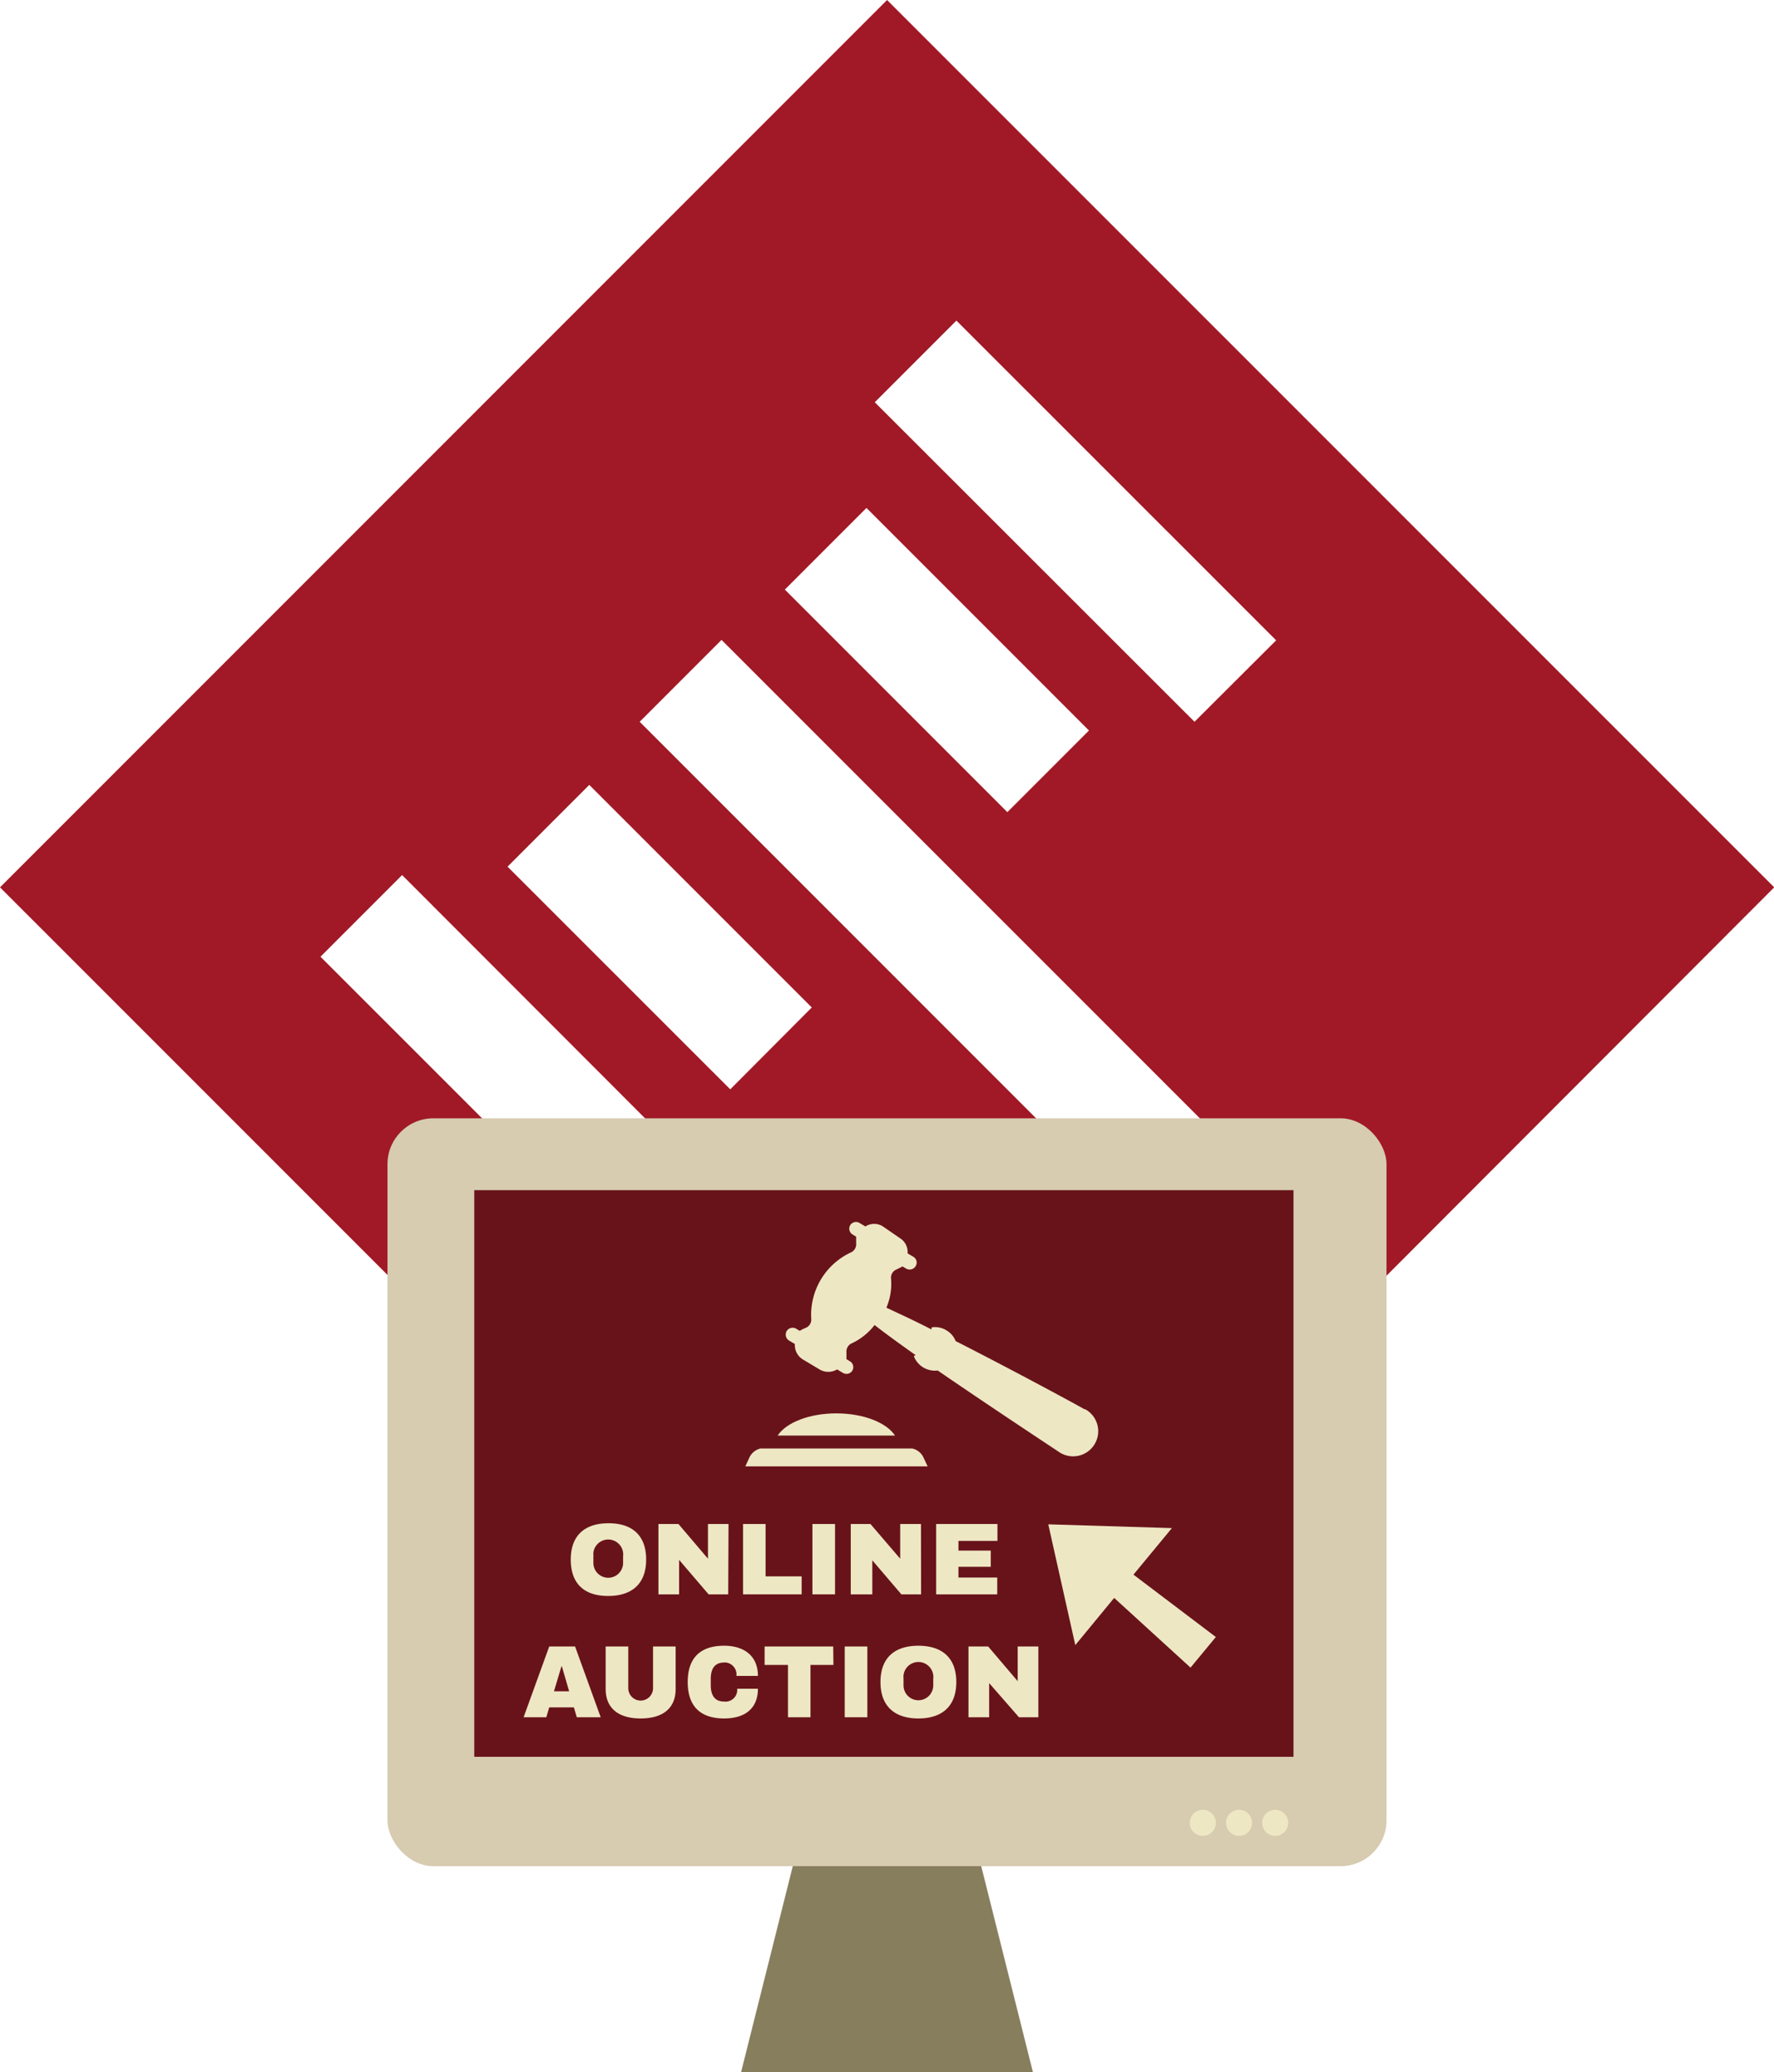 <svg xmlns="http://www.w3.org/2000/svg" viewBox="0 0 164.73 192.37"><defs><style>.cls-1{fill:#a11926;}.cls-2{fill:#877e5e;}.cls-3{fill:#d7cbb0;}.cls-4{fill:#eee7c4;}.cls-5{fill:#68131a;}</style></defs><title>Fichier 3</title><g id="Calque_2" data-name="Calque 2"><g id="Calque_1-2" data-name="Calque 1"><g id="Calque_2-2" data-name="Calque 2"><g id="Calque_1-2-2" data-name="Calque 1-2"><path class="cls-1" d="M88.81,29.76,118.5,59.44,110.92,67,81.23,37.34ZM80.46,47.15l20.66,20.66-7.58,7.58L72.88,54.73Zm-21,71.35L29.76,88.81l7.58-7.58L67,110.92Zm8.35-17.38L47.13,80.45l7.59-7.59L75.38,93.52Zm96.94-18.75L82.37,0,0,82.37l82.37,82.36,37.38-37.38L59.4,67,67,59.4l60.39,60.38Z"/></g></g><polygon class="cls-2" points="95.92 192.37 68.81 192.37 74.43 169.99 90.3 169.99 95.92 192.37"/><rect class="cls-3" x="35.98" y="103.81" width="92.77" height="69.42" rx="4.26"/><path class="cls-4" d="M112.9,169.21a1.21,1.21,0,1,1-1.21-1.21h0A1.21,1.21,0,0,1,112.9,169.21Z"/><path class="cls-4" d="M116.27,169.21a1.21,1.21,0,1,1-1.21-1.21h0a1.2,1.2,0,0,1,1.2,1.2Z"/><path class="cls-4" d="M119.62,169.21a1.21,1.21,0,1,1-1.21-1.21h0A1.21,1.21,0,0,1,119.62,169.21Z"/><rect class="cls-5" x="44.04" y="110.48" width="76.07" height="52.6"/><path class="cls-4" d="M60,144.77c0,2.23-1.3,3.38-3.53,3.38S53,147,53,144.77s1.29-3.37,3.51-3.37S60,142.55,60,144.77Zm-4.9-.3v.61a1.38,1.38,0,1,0,2.76,0h0v-.61a1.39,1.39,0,1,0-2.76-.34A1.93,1.93,0,0,0,55.11,144.47Z"/><path class="cls-4" d="M67.62,148H65.8l-2.74-3.2V148H61.14v-6.53H63l2.74,3.22v-3.22h1.91Z"/><path class="cls-4" d="M69,148v-6.53h2.09v4.86h3.35V148Z"/><path class="cls-4" d="M77.54,148h-2.1v-6.53h2.1Z"/><path class="cls-4" d="M85.53,148H83.7L81,144.84V148H79v-6.53h1.83l2.76,3.22v-3.22h1.93Z"/><path class="cls-4" d="M86.93,148v-6.53h5.69v1.57H89v.9h3v1.5H89v1h3.6V148Z"/><path class="cls-4" d="M55.78,159.41H53.56l-.27-.92H51l-.27.92H48.62L51,152.84H53.4Zm-3.65-4.71L51.44,157h1.41l-.68-2.33Z"/><path class="cls-4" d="M62.74,156.78c0,1.8-1.2,2.74-3.25,2.74s-3.25-.94-3.25-2.74v-3.94h2.1v3.87a1.15,1.15,0,1,0,2.3,0h0v-3.87h2.1Z"/><path class="cls-4" d="M70.38,155.57h-2a1.11,1.11,0,0,0-.95-1.24.67.67,0,0,0-.2,0c-.89,0-1.23.62-1.23,1.51v.61c0,.89.36,1.5,1.22,1.5a1.09,1.09,0,0,0,1.23-.94,1,1,0,0,0,0-.25h1.93c0,1.79-1.15,2.76-3.14,2.76-2.22,0-3.38-1.15-3.38-3.38s1.16-3.37,3.38-3.37C69.14,152.77,70.38,153.75,70.38,155.57Z"/><path class="cls-4" d="M77.39,154.55H75.26v4.86H73.17v-4.86H71v-1.71h6.37Z"/><path class="cls-4" d="M80.54,159.41h-2.1v-6.57h2.1Z"/><path class="cls-4" d="M88.8,156.14c0,2.23-1.3,3.38-3.52,3.38s-3.52-1.15-3.52-3.38,1.29-3.37,3.52-3.37S88.8,153.92,88.8,156.14Zm-4.9-.3v.61a1.38,1.38,0,1,0,2.76,0v-.61a1.39,1.39,0,1,0-2.76-.34A1.93,1.93,0,0,0,83.9,155.84Z"/><path class="cls-4" d="M96.42,159.41h-1.8l-2.77-3.17v3.17H89.93v-6.57h1.83l2.74,3.22v-3.22h1.92Z"/><polygon class="cls-4" points="108.82 141.85 97.34 141.5 99.85 152.71 103.46 148.33 110.55 154.8 112.9 151.96 105.25 146.17 108.82 141.85"/><path class="cls-4" d="M83.11,133.26c-.79-1.2-2.92-2.06-5.45-2.06s-4.66.86-5.45,2.06Z"/><path class="cls-4" d="M84.71,134.46H70.62a1.53,1.53,0,0,0-1,.77l-.41.89H86.14l-.42-.89A1.52,1.52,0,0,0,84.71,134.46Z"/><path class="cls-4" d="M100.74,130.84c-.56-.33-6.34-3.47-12-6.35a2,2,0,0,0-.86-1,2,2,0,0,0-1.38-.27.6.6,0,0,1,0,.19c-1-.51-2-1-2.93-1.43h0l-1.26-.59h0a5.68,5.68,0,0,0,.43-2.7.82.82,0,0,1,.51-.85l.56-.28.33.2a.65.65,0,0,0,.88-.22h0a.62.62,0,0,0-.2-.87h0l-.54-.32h0a1.54,1.54,0,0,0-.75-1.44l-1.54-1.06a1.5,1.5,0,0,0-1.63,0h0l-.54-.32a.63.63,0,0,0-.87.2v0h0a.63.63,0,0,0,.23.87h0l.32.2c0,.2,0,.41,0,.62a.83.83,0,0,1-.51.85,6.39,6.39,0,0,0-3.66,6.15.82.82,0,0,1-.51.84,4.18,4.18,0,0,0-.56.28l-.33-.2a.65.65,0,0,0-.88.22h0a.65.65,0,0,0,.22.88l.54.32h0a1.56,1.56,0,0,0,.75,1.44l1.54.92a1.59,1.59,0,0,0,1.63,0h0l.54.32a.64.64,0,0,0,.87-.2v0h0a.64.64,0,0,0-.22-.88h0l-.32-.19q0-.32,0-.63a.83.83,0,0,1,.51-.85A5.74,5.74,0,0,0,81.21,123c1.12.87,2.41,1.8,3.82,2.8l-.18.07a2.09,2.09,0,0,0,2.22,1.35c5.22,3.58,10.73,7.2,11.29,7.58a2.33,2.33,0,1,0,2.38-4Z"/></g></g></svg>